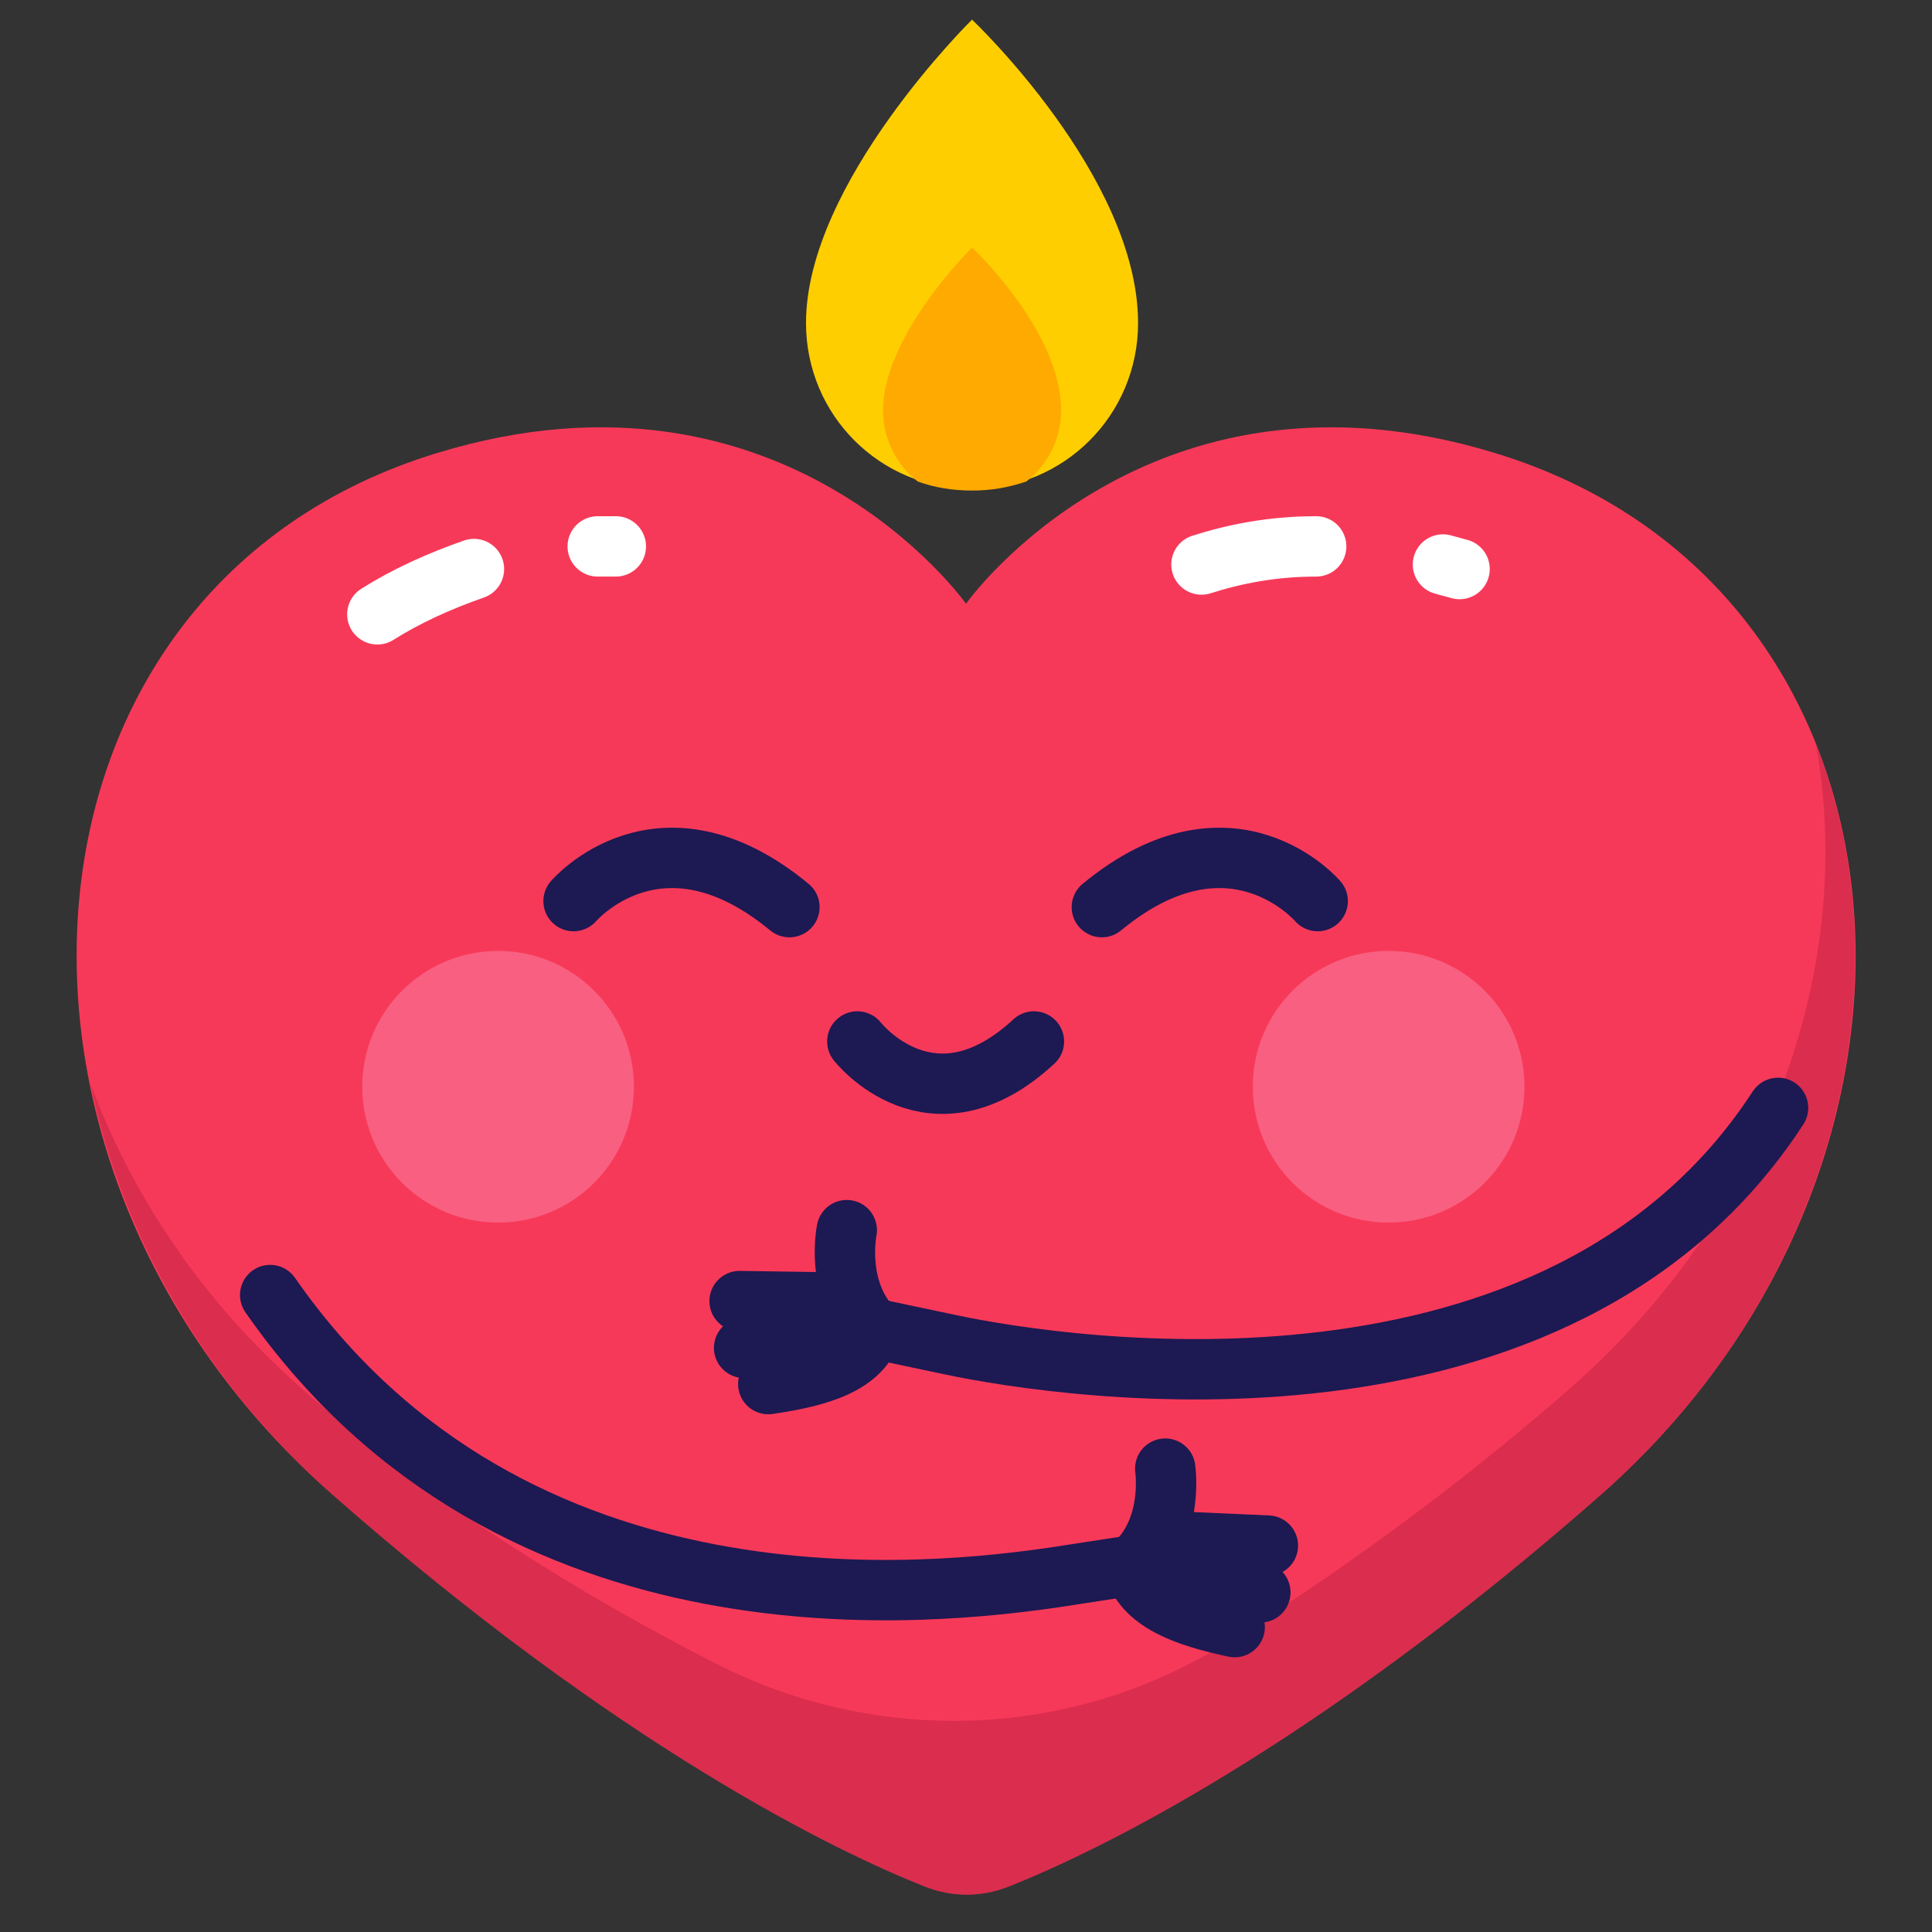 <?xml version="1.0" ?><svg id="Layer_1" style="enable-background:new 0 0 128 128;" version="1.1" viewBox="0 0 128 128" xml:space="preserve" xmlns="http://www.w3.org/2000/svg" xmlns:xlink="http://www.w3.org/1999/xlink"><rect x="0" y="0" width="128" height="128" fill="#333333" stroke="none"/><style type="text/css">
	.st0{fill:none;stroke:#1D1952;stroke-width:4;stroke-linecap:round;stroke-miterlimit:10;}
	.st1{fill:#F73959;}
	.st2{opacity:0.5;fill:#C02344;}
	.st3{fill:none;stroke:#FFFFFF;stroke-width:4;stroke-linecap:round;stroke-linejoin:round;stroke-miterlimit:10;}
	.st4{fill:#F95F80;}
	.st5{fill:#FFFFFF;}
	.st6{fill:#1D1952;}
	.st7{fill:#EF8FA9;}
	.st8{fill:none;stroke:#AAAAE5;stroke-width:4;stroke-linecap:round;stroke-miterlimit:10;}
	.st9{fill:#AAAAE5;}
	.st10{fill:#FFCE00;}
	.st11{fill:#8E072B;}
	.st12{opacity:0.5;fill:#F73959;}
	.st13{fill:none;stroke:#C02344;stroke-width:4;stroke-linecap:round;stroke-linejoin:round;stroke-miterlimit:10;}
	.st14{fill:none;stroke:#FFAA00;stroke-width:4;stroke-linecap:round;stroke-linejoin:round;stroke-miterlimit:10;}
	.st15{fill:#FFAA00;}
	.st16{fill:none;stroke:#FFFFFF;stroke-width:3;stroke-linecap:round;stroke-linejoin:round;stroke-miterlimit:10;}
	.st17{fill:none;stroke:#1D1952;stroke-width:3;stroke-linecap:round;stroke-miterlimit:10;}
	.st18{fill:none;stroke:#C02344;stroke-width:6;stroke-linecap:round;stroke-linejoin:round;stroke-miterlimit:10;}
	.st19{fill:none;stroke:#AAAAE5;stroke-width:4;stroke-linecap:round;stroke-linejoin:round;stroke-miterlimit:10;}
	.st20{fill:#E87498;}
	.st21{fill:none;stroke:#1D1952;stroke-width:4;stroke-miterlimit:10;}
	.st22{fill:none;stroke:#FFAA00;stroke-width:4;stroke-linecap:round;stroke-miterlimit:10;}
	.st23{fill:#7A61F7;}
	.st24{fill:none;stroke:#FFCE00;stroke-width:4;stroke-linecap:round;stroke-miterlimit:10;}
</style><g><path class="st1" d="M99,30c-23-7-35,10-35,10S52,23,29,30C0,38.8-3,77,22,99c19.1,16.8,33.5,23.7,39.3,26c1.8,0.7,3.7,0.7,5.5,0   c5.8-2.3,20.2-9.2,39.3-26C131,77,128,38.8,99,30z"/><path class="st2" d="M120.3,49.3c2.6,14.2-2.7,30.8-16.3,42.7c-7.9,6.9-15.9,12.6-22.7,16.8c-10.3,6.5-23.3,6.9-34.1,1.3   C38.8,105.8,28.7,99.7,20,92C13.3,86.1,8.7,79.1,6,71.8c2,9.7,7.3,19.5,16,27.2c19.1,16.8,33.5,23.7,39.3,26c1.8,0.7,3.7,0.7,5.5,0   c5.8-2.3,20.2-9.2,39.3-26C121.8,85.1,126.4,64.6,120.3,49.3z"/><g><path class="st0" d="M57.8,88l5.2,1.1c7.6,1.6,40.3,6.6,54.8-15.7"/><path class="st0" d="M57.8,88c-2.5-2.6-1.7-6.5-1.7-6.5"/><line class="st0" x1="49" x2="55.7" y1="86.2" y2="86.3"/><line class="st0" x1="49.3" x2="56.5" y1="89.3" y2="87.5"/><path class="st0" d="M50.9,91.7c3.4-0.5,6.2-1.3,6.9-3.7"/></g><g><path class="st0" d="M75.1,103.7l-5.2,0.8c-7.7,1.1-35.8,4.6-52-18.7"/><path class="st0" d="M75.1,103.7c2.7-2.4,2.1-6.4,2.1-6.4"/><line class="st0" x1="84" x2="77.3" y1="102.4" y2="102.1"/><line class="st0" x1="83.5" x2="76.4" y1="105.5" y2="103.3"/><path class="st0" d="M81.8,107.8c-3.3-0.7-6.1-1.7-6.7-4.1"/></g><path class="st0" d="M38,59.7c0,0,5.7-6.7,14.3,0.4"/><path class="st0" d="M87.3,59.7c0,0-5.7-6.7-14.3,0.4"/><circle class="st4" cx="33" cy="72" r="9"/><circle class="st4" cx="92" cy="72" r="9"/><path class="st0" d="M56.8,69c0,0,4.9,6.3,11.7,0"/><path class="st10" d="M75.4,21.4c0,6.1-4.9,11-11,11s-11-4.9-11-11c0-9.3,11-20.1,11-20.1S75.4,11.7,75.4,21.4z"/><path class="st15" d="M64.4,16.4c0,0-5.9,5.8-5.9,10.8c0,1.9,0.9,3.6,2.3,4.7c1.1,0.4,2.3,0.6,3.6,0.6s2.4-0.2,3.6-0.6   c1.4-1.1,2.3-2.8,2.3-4.7C70.3,21.9,64.4,16.4,64.4,16.4z"/><path class="st3" d="M39.6,36.2c0.4,0,0.8,0,1.2,0"/><path class="st3" d="M25,40.7c1.9-1.2,4.1-2.2,6.4-3"/><path class="st3" d="M95.6,37.4c0.4,0.1,0.7,0.2,1.1,0.3"/><path class="st3" d="M79.6,37.4c2.2-0.7,4.7-1.2,7.6-1.2"/></g></svg>